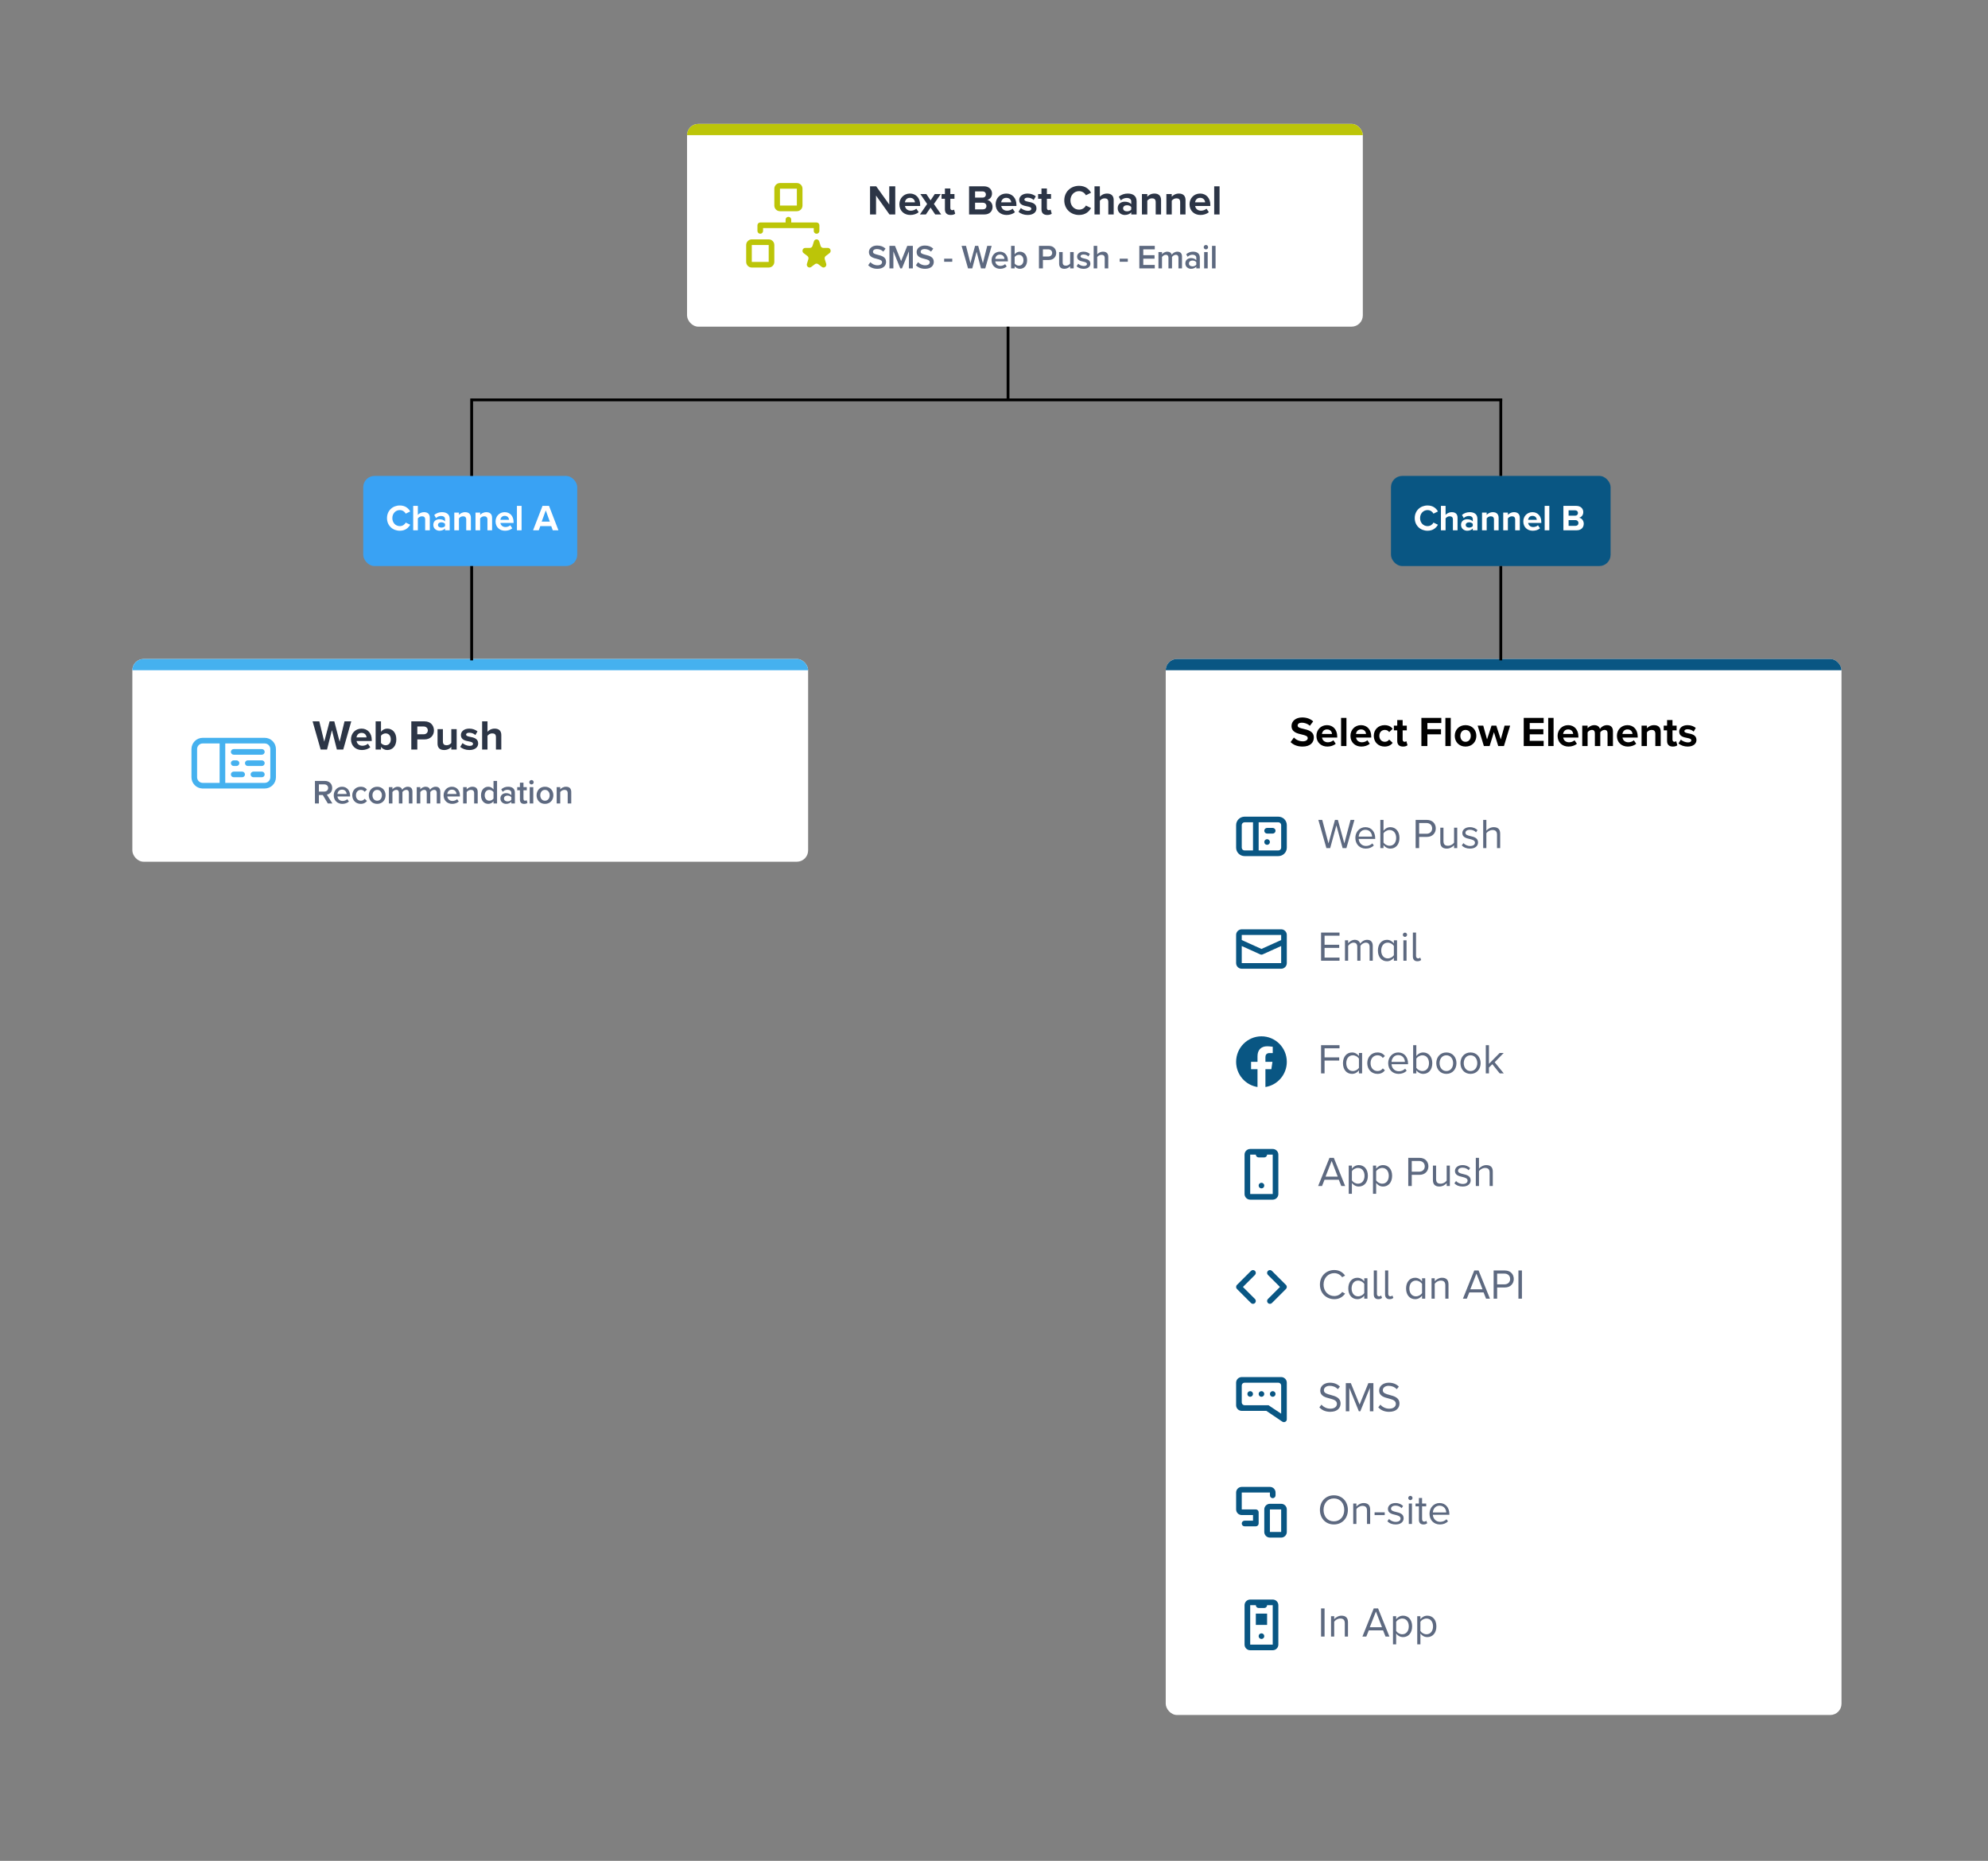 <svg width="437" height="409" viewBox="0 0 437 409" fill="none" xmlns="http://www.w3.org/2000/svg">
<rect x="0" y="0" width="437" height="409" fill="#808080" stroke="none"/>
<g clip-path="url(#clip0)">
<rect x="151.025" y="27.234" width="148.549" height="44.565" rx="1.238" fill="white"/>
<rect x="151.025" y="27.234" width="148.549" height="2.476" fill="#BCC508"/>
<path d="M195.522 47.138H196.794V40.945H195.476V44.956L192.607 40.945H191.251V47.138H192.57V42.978L195.522 47.138ZM197.7 44.891C197.7 46.33 198.73 47.249 200.095 47.249C200.791 47.249 201.497 47.035 201.942 46.627L201.423 45.865C201.135 46.144 200.643 46.311 200.225 46.311C199.464 46.311 199.009 45.838 198.934 45.271H202.267V45.011C202.267 43.544 201.358 42.542 200.021 42.542C198.656 42.542 197.7 43.591 197.7 44.891ZM200.021 43.479C200.801 43.479 201.098 44.046 201.125 44.473H198.916C198.971 44.027 199.287 43.479 200.021 43.479ZM205.578 47.138H206.896L205.29 44.835L206.794 42.653H205.476L204.557 44.036L203.628 42.653H202.31L203.804 44.835L202.217 47.138H203.526L204.557 45.624L205.578 47.138ZM208.984 47.249C209.476 47.249 209.792 47.119 209.968 46.961L209.718 46.07C209.653 46.135 209.486 46.2 209.309 46.2C209.049 46.2 208.901 45.986 208.901 45.708V43.684H209.811V42.653H208.901V41.428H207.712V42.653H206.97V43.684H207.712V46.023C207.712 46.822 208.158 47.249 208.984 47.249ZM213.021 47.138H216.382C217.561 47.138 218.183 46.395 218.183 45.466C218.183 44.686 217.653 44.046 216.994 43.944C217.579 43.823 218.062 43.303 218.062 42.523C218.062 41.697 217.459 40.945 216.279 40.945H213.021V47.138ZM214.339 43.433V42.068H215.992C216.437 42.068 216.716 42.365 216.716 42.746C216.716 43.145 216.437 43.433 215.992 43.433H214.339ZM214.339 46.014V44.556H216.038C216.558 44.556 216.836 44.891 216.836 45.281C216.836 45.726 216.539 46.014 216.038 46.014H214.339ZM218.861 44.891C218.861 46.33 219.892 47.249 221.257 47.249C221.953 47.249 222.659 47.035 223.104 46.627L222.584 45.865C222.296 46.144 221.804 46.311 221.387 46.311C220.625 46.311 220.17 45.838 220.096 45.271H223.429V45.011C223.429 43.544 222.519 42.542 221.182 42.542C219.818 42.542 218.861 43.591 218.861 44.891ZM221.182 43.479C221.962 43.479 222.259 44.046 222.287 44.473H220.077C220.133 44.027 220.449 43.479 221.182 43.479ZM223.891 46.553C224.364 46.989 225.116 47.249 225.896 47.249C227.14 47.249 227.837 46.627 227.837 45.81C227.837 44.696 226.806 44.491 226.036 44.343C225.534 44.241 225.181 44.139 225.181 43.86C225.181 43.6 225.46 43.442 225.887 43.442C226.435 43.442 226.945 43.674 227.215 43.962L227.688 43.154C227.243 42.802 226.639 42.542 225.878 42.542C224.699 42.542 224.039 43.201 224.039 43.953C224.039 45.021 225.033 45.206 225.803 45.355C226.314 45.457 226.704 45.568 226.704 45.884C226.704 46.163 226.463 46.339 225.952 46.339C225.395 46.339 224.726 46.033 224.402 45.726L223.891 46.553ZM230.209 47.249C230.702 47.249 231.017 47.119 231.194 46.961L230.943 46.07C230.878 46.135 230.711 46.2 230.534 46.2C230.274 46.2 230.126 45.986 230.126 45.708V43.684H231.036V42.653H230.126V41.428H228.937V42.653H228.195V43.684H228.937V46.023C228.937 46.822 229.383 47.249 230.209 47.249ZM237.198 47.249C238.609 47.249 239.389 46.497 239.835 45.726L238.702 45.178C238.442 45.689 237.885 46.079 237.198 46.079C236.121 46.079 235.304 45.216 235.304 44.046C235.304 42.876 236.121 42.013 237.198 42.013C237.885 42.013 238.442 42.412 238.702 42.913L239.835 42.356C239.399 41.585 238.609 40.843 237.198 40.843C235.388 40.843 233.949 42.142 233.949 44.046C233.949 45.949 235.388 47.249 237.198 47.249ZM243.628 47.138H244.807V43.953C244.807 43.08 244.333 42.542 243.349 42.542C242.616 42.542 242.059 42.895 241.771 43.238V40.945H240.592V47.138H241.771V44.12C241.975 43.851 242.337 43.591 242.792 43.591C243.303 43.591 243.628 43.786 243.628 44.408V47.138ZM248.67 47.138H249.849V44.241C249.849 42.95 248.911 42.542 247.89 42.542C247.184 42.542 246.479 42.764 245.931 43.247L246.377 44.036C246.757 43.684 247.203 43.507 247.686 43.507C248.28 43.507 248.67 43.804 248.67 44.259V44.881C248.373 44.519 247.844 44.334 247.249 44.334C246.535 44.334 245.69 44.714 245.69 45.763C245.69 46.766 246.535 47.249 247.249 47.249C247.834 47.249 248.364 47.035 248.67 46.673V47.138ZM248.67 46.06C248.475 46.32 248.104 46.45 247.723 46.45C247.259 46.45 246.878 46.209 246.878 45.791C246.878 45.355 247.259 45.114 247.723 45.114C248.104 45.114 248.475 45.243 248.67 45.503V46.06ZM254.045 47.138H255.224V43.971C255.224 43.099 254.751 42.542 253.767 42.542C253.033 42.542 252.485 42.895 252.198 43.238V42.653H251.019V47.138H252.198V44.12C252.393 43.851 252.755 43.591 253.219 43.591C253.72 43.591 254.045 43.804 254.045 44.426V47.138ZM259.422 47.138H260.601V43.971C260.601 43.099 260.127 42.542 259.143 42.542C258.41 42.542 257.862 42.895 257.574 43.238V42.653H256.395V47.138H257.574V44.12C257.769 43.851 258.131 43.591 258.596 43.591C259.097 43.591 259.422 43.804 259.422 44.426V47.138ZM261.484 44.891C261.484 46.33 262.514 47.249 263.879 47.249C264.576 47.249 265.281 47.035 265.727 46.627L265.207 45.865C264.919 46.144 264.427 46.311 264.009 46.311C263.248 46.311 262.793 45.838 262.719 45.271H266.052V45.011C266.052 43.544 265.142 42.542 263.805 42.542C262.44 42.542 261.484 43.591 261.484 44.891ZM263.805 43.479C264.585 43.479 264.882 44.046 264.91 44.473H262.7C262.756 44.027 263.071 43.479 263.805 43.479ZM266.903 47.138H268.083V40.945H266.903V47.138Z" fill="#2C3546"/>
<path d="M190.847 58.294C191.285 58.762 191.946 59.081 192.859 59.081C194.196 59.081 194.776 58.376 194.776 57.551C194.776 56.474 193.803 56.222 192.986 56.014C192.399 55.865 191.894 55.739 191.894 55.353C191.894 54.981 192.221 54.736 192.733 54.736C193.253 54.736 193.78 54.914 194.167 55.301L194.664 54.655C194.204 54.209 193.58 53.964 192.807 53.964C191.723 53.964 191.003 54.595 191.003 55.412C191.003 56.459 191.953 56.697 192.763 56.898C193.365 57.054 193.892 57.187 193.892 57.633C193.892 57.96 193.61 58.309 192.897 58.309C192.206 58.309 191.671 57.989 191.329 57.626L190.847 58.294ZM199.792 58.992H200.661V54.038H199.436L198.084 57.373L196.74 54.038H195.514V58.992H196.383V55.241L197.898 58.992H198.27L199.792 55.241V58.992ZM201.335 58.294C201.773 58.762 202.434 59.081 203.347 59.081C204.684 59.081 205.264 58.376 205.264 57.551C205.264 56.474 204.291 56.222 203.474 56.014C202.887 55.865 202.382 55.739 202.382 55.353C202.382 54.981 202.709 54.736 203.221 54.736C203.741 54.736 204.268 54.914 204.655 55.301L205.152 54.655C204.692 54.209 204.068 53.964 203.295 53.964C202.211 53.964 201.491 54.595 201.491 55.412C201.491 56.459 202.441 56.697 203.251 56.898C203.852 57.054 204.38 57.187 204.38 57.633C204.38 57.96 204.098 58.309 203.385 58.309C202.694 58.309 202.159 57.989 201.817 57.626L201.335 58.294ZM207.543 57.529H209.326V56.861H207.543V57.529ZM215.646 58.992H216.575L217.986 54.038H217.013L216.055 57.856L215.03 54.038H214.339L213.314 57.856L212.349 54.038H211.376L212.794 58.992H213.723L214.681 55.338L215.646 58.992ZM217.963 57.195C217.963 58.331 218.766 59.081 219.843 59.081C220.414 59.081 220.942 58.903 221.298 58.561L220.942 58.049C220.689 58.301 220.273 58.443 219.924 58.443C219.248 58.443 218.84 57.997 218.78 57.455H221.551V57.269C221.551 56.14 220.86 55.316 219.783 55.316C218.721 55.316 217.963 56.155 217.963 57.195ZM219.783 55.954C220.489 55.954 220.778 56.482 220.793 56.905H218.773C218.81 56.467 219.115 55.954 219.783 55.954ZM222.259 58.992H223.039V58.502C223.313 58.858 223.722 59.081 224.19 59.081C225.103 59.081 225.779 58.383 225.779 57.202C225.779 56.044 225.111 55.316 224.19 55.316C223.737 55.316 223.321 55.524 223.039 55.902V54.038H222.259V58.992ZM223.039 57.915V56.497C223.209 56.229 223.596 56.006 223.96 56.006C224.584 56.006 224.977 56.504 224.977 57.202C224.977 57.9 224.584 58.391 223.96 58.391C223.596 58.391 223.209 58.183 223.039 57.915ZM228.381 58.992H229.25V57.143H230.557C231.589 57.143 232.176 56.43 232.176 55.59C232.176 54.751 231.597 54.038 230.557 54.038H228.381V58.992ZM231.285 55.59C231.285 56.066 230.928 56.378 230.438 56.378H229.25V54.803H230.438C230.928 54.803 231.285 55.115 231.285 55.59ZM235.237 58.992H236.017V55.405H235.237V57.923C235.051 58.168 234.709 58.391 234.316 58.391C233.877 58.391 233.595 58.22 233.595 57.663V55.405H232.815V57.945C232.815 58.68 233.194 59.081 233.967 59.081C234.531 59.081 234.977 58.806 235.237 58.517V58.992ZM236.656 58.524C237.027 58.888 237.584 59.081 238.193 59.081C239.159 59.081 239.686 58.599 239.686 57.967C239.686 57.12 238.921 56.942 238.297 56.809C237.874 56.712 237.517 56.615 237.517 56.341C237.517 56.088 237.777 55.94 238.186 55.94C238.631 55.94 239.032 56.125 239.248 56.37L239.575 55.821C239.248 55.531 238.787 55.316 238.178 55.316C237.272 55.316 236.767 55.821 236.767 56.407C236.767 57.21 237.502 57.373 238.119 57.507C238.557 57.603 238.936 57.715 238.936 58.027C238.936 58.294 238.698 58.465 238.23 58.465C237.762 58.465 237.265 58.22 237.012 57.96L236.656 58.524ZM242.838 58.992H243.618V56.452C243.618 55.717 243.232 55.316 242.459 55.316C241.895 55.316 241.427 55.613 241.189 55.895V54.038H240.409V58.992H241.189V56.489C241.375 56.244 241.716 56.006 242.11 56.006C242.548 56.006 242.838 56.177 242.838 56.734V58.992ZM246.132 57.529H247.915V56.861H246.132V57.529ZM250.447 58.992H253.842V58.227H251.316V56.853H253.79V56.088H251.316V54.803H253.842V54.038H250.447V58.992ZM259.047 58.992H259.827V56.4C259.827 55.672 259.455 55.316 258.794 55.316C258.26 55.316 257.784 55.65 257.576 55.977C257.457 55.583 257.131 55.316 256.596 55.316C256.054 55.316 255.578 55.672 255.43 55.895V55.405H254.65V58.992H255.43V56.489C255.593 56.252 255.913 56.006 256.254 56.006C256.678 56.006 256.848 56.266 256.848 56.653V58.992H257.628V56.482C257.784 56.252 258.111 56.006 258.46 56.006C258.876 56.006 259.047 56.266 259.047 56.653V58.992ZM262.966 58.992H263.746V56.615C263.746 55.65 263.048 55.316 262.253 55.316C261.681 55.316 261.161 55.501 260.745 55.895L261.065 56.437C261.377 56.133 261.726 55.984 262.127 55.984C262.625 55.984 262.966 56.237 262.966 56.653V57.187C262.706 56.883 262.29 56.727 261.808 56.727C261.221 56.727 260.56 57.069 260.56 57.893C260.56 58.688 261.221 59.081 261.808 59.081C262.283 59.081 262.699 58.91 262.966 58.606V58.992ZM262.966 58.175C262.788 58.42 262.454 58.547 262.112 58.547C261.674 58.547 261.347 58.294 261.347 57.908C261.347 57.514 261.674 57.262 262.112 57.262C262.454 57.262 262.788 57.388 262.966 57.633V58.175ZM265.082 54.81C265.349 54.81 265.564 54.595 265.564 54.328C265.564 54.06 265.349 53.845 265.082 53.845C264.822 53.845 264.599 54.06 264.599 54.328C264.599 54.595 264.822 54.81 265.082 54.81ZM264.695 58.992H265.475V55.405H264.695V58.992ZM266.425 58.992H267.205V54.038H266.425V58.992Z" fill="#5D6980"/>
<path fill-rule="evenodd" clip-rule="evenodd" d="M170.213 41.47C170.213 40.786 170.767 40.232 171.451 40.232H175.165C175.848 40.232 176.403 40.786 176.403 41.47V45.184C176.403 45.867 175.848 46.422 175.165 46.422H171.451C170.767 46.422 170.213 45.867 170.213 45.184V41.47ZM171.45 41.47H175.164V45.184H171.45V41.47ZM172.689 48.279C172.689 47.937 172.966 47.66 173.308 47.66C173.65 47.66 173.927 47.937 173.927 48.279V48.898H179.498C179.839 48.898 180.117 49.175 180.117 49.517V50.754C180.117 51.096 179.839 51.373 179.498 51.373C179.156 51.373 178.879 51.096 178.879 50.754V50.136H173.308H167.737V50.754C167.737 51.096 167.46 51.373 167.118 51.373C166.777 51.373 166.5 51.096 166.5 50.754V49.517C166.5 49.175 166.777 48.898 167.118 48.898H172.689V48.279ZM164.023 53.849C164.023 53.166 164.578 52.611 165.261 52.611H168.975C169.659 52.611 170.213 53.166 170.213 53.849V57.563C170.213 58.247 169.659 58.801 168.975 58.801H165.261C164.578 58.801 164.023 58.247 164.023 57.563V53.849ZM165.26 53.849H168.974V57.563H165.26V53.849ZM178.915 53.051C179.098 52.465 179.896 52.465 180.079 53.051L180.39 54.048C180.472 54.31 180.707 54.488 180.972 54.488H181.979C182.572 54.488 182.818 55.277 182.339 55.64L181.524 56.256C181.31 56.418 181.22 56.705 181.302 56.968L181.613 57.964C181.796 58.551 181.151 59.039 180.671 58.676L179.857 58.06C179.643 57.898 179.352 57.898 179.138 58.06L178.323 58.676C177.844 59.039 177.198 58.551 177.382 57.964L177.693 56.968C177.775 56.705 177.685 56.418 177.47 56.256L176.656 55.64C176.176 55.277 176.423 54.488 177.016 54.488H178.022C178.287 54.488 178.522 54.31 178.604 54.048L178.915 53.051Z" fill="#BCC508"/>
</g>
<rect x="79.846" y="104.604" width="47.041" height="19.806" rx="2.476" fill="#39A2F4"/>
<path d="M87.887 116.651C89.11 116.651 89.786 116 90.172 115.332L89.19 114.857C88.965 115.3 88.482 115.638 87.887 115.638C86.953 115.638 86.245 114.889 86.245 113.875C86.245 112.862 86.953 112.113 87.887 112.113C88.482 112.113 88.965 112.459 89.19 112.894L90.172 112.411C89.794 111.743 89.11 111.099 87.887 111.099C86.318 111.099 85.07 112.226 85.07 113.875C85.07 115.525 86.318 116.651 87.887 116.651ZM93.459 116.555H94.481V113.795C94.481 113.039 94.07 112.572 93.218 112.572C92.582 112.572 92.099 112.878 91.85 113.175V111.188H90.828V116.555H91.85V113.94C92.027 113.707 92.341 113.481 92.735 113.481C93.177 113.481 93.459 113.65 93.459 114.189V116.555ZM97.829 116.555H98.851V114.044C98.851 112.926 98.038 112.572 97.153 112.572C96.541 112.572 95.93 112.765 95.455 113.183L95.841 113.867C96.171 113.562 96.558 113.409 96.976 113.409C97.491 113.409 97.829 113.666 97.829 114.061V114.6C97.571 114.286 97.113 114.125 96.598 114.125C95.978 114.125 95.246 114.455 95.246 115.364C95.246 116.233 95.978 116.651 96.598 116.651C97.105 116.651 97.563 116.466 97.829 116.153V116.555ZM97.829 115.622C97.66 115.847 97.338 115.959 97.008 115.959C96.606 115.959 96.276 115.75 96.276 115.388C96.276 115.01 96.606 114.801 97.008 114.801C97.338 114.801 97.66 114.913 97.829 115.139V115.622ZM102.487 116.555H103.509V113.811C103.509 113.055 103.099 112.572 102.246 112.572C101.61 112.572 101.136 112.878 100.886 113.175V112.669H99.864V116.555H100.886V113.94C101.055 113.707 101.369 113.481 101.771 113.481C102.206 113.481 102.487 113.666 102.487 114.205V116.555ZM107.147 116.555H108.169V113.811C108.169 113.055 107.759 112.572 106.906 112.572C106.27 112.572 105.795 112.878 105.546 113.175V112.669H104.524V116.555H105.546V113.94C105.715 113.707 106.029 113.481 106.431 113.481C106.866 113.481 107.147 113.666 107.147 114.205V116.555ZM108.934 114.608C108.934 115.855 109.827 116.651 111.01 116.651C111.614 116.651 112.225 116.466 112.611 116.112L112.161 115.453C111.911 115.694 111.485 115.839 111.123 115.839C110.463 115.839 110.069 115.428 110.004 114.938H112.893V114.712C112.893 113.441 112.105 112.572 110.946 112.572C109.763 112.572 108.934 113.481 108.934 114.608ZM110.946 113.385C111.622 113.385 111.879 113.875 111.903 114.246H109.988C110.037 113.859 110.31 113.385 110.946 113.385ZM113.631 116.555H114.653V111.188H113.631V116.555ZM121.507 116.555H122.754L120.686 111.188H119.254L117.178 116.555H118.433L118.771 115.63H121.169L121.507 116.555ZM119.97 112.178L120.855 114.64H119.077L119.97 112.178Z" fill="white"/>
<g clip-path="url(#clip1)">
<rect x="29.092" y="144.835" width="148.549" height="44.565" rx="1.238" fill="white"/>
<rect x="29.092" y="144.835" width="148.549" height="2.476" fill="#45B1EF"/>
<path d="M74.051 164.738H75.453L77.217 158.546H75.731L74.654 163.021L73.484 158.546H72.454L71.275 163.021L70.189 158.546H68.712L70.486 164.738H71.888L72.965 160.486L74.051 164.738ZM77.151 162.491C77.151 163.931 78.182 164.85 79.547 164.85C80.243 164.85 80.948 164.636 81.394 164.228L80.874 163.466C80.586 163.745 80.094 163.912 79.677 163.912C78.915 163.912 78.46 163.438 78.386 162.872H81.719V162.612C81.719 161.145 80.809 160.143 79.472 160.143C78.108 160.143 77.151 161.192 77.151 162.491ZM79.472 161.08C80.252 161.08 80.549 161.647 80.577 162.074H78.367C78.423 161.628 78.739 161.08 79.472 161.08ZM82.571 164.738H83.75V164.163C84.103 164.608 84.595 164.85 85.133 164.85C86.266 164.85 87.12 163.996 87.12 162.501C87.12 161.034 86.275 160.143 85.133 160.143C84.604 160.143 84.103 160.375 83.75 160.83V158.546H82.571V164.738ZM83.75 163.299V161.712C83.945 161.414 84.381 161.192 84.762 161.192C85.449 161.192 85.904 161.721 85.904 162.501C85.904 163.281 85.449 163.801 84.762 163.801C84.381 163.801 83.945 163.587 83.75 163.299ZM90.414 164.738H91.733V162.519H93.311C94.648 162.519 95.391 161.619 95.391 160.542C95.391 159.456 94.657 158.546 93.311 158.546H90.414V164.738ZM94.044 160.532C94.044 161.052 93.654 161.387 93.134 161.387H91.733V159.678H93.134C93.654 159.678 94.044 160.022 94.044 160.532ZM99.207 164.738H100.386V160.254H99.207V163.29C99.002 163.55 98.64 163.801 98.185 163.801C97.684 163.801 97.359 163.596 97.359 162.974V160.254H96.18V163.438C96.18 164.311 96.644 164.85 97.628 164.85C98.362 164.85 98.9 164.515 99.207 164.172V164.738ZM101.167 164.153C101.64 164.59 102.392 164.85 103.172 164.85C104.416 164.85 105.112 164.228 105.112 163.411C105.112 162.297 104.082 162.092 103.311 161.944C102.81 161.842 102.457 161.739 102.457 161.461C102.457 161.201 102.736 161.043 103.163 161.043C103.71 161.043 104.221 161.275 104.49 161.563L104.964 160.755C104.518 160.403 103.915 160.143 103.153 160.143C101.974 160.143 101.315 160.802 101.315 161.554C101.315 162.621 102.309 162.807 103.079 162.956C103.59 163.058 103.98 163.169 103.98 163.485C103.98 163.763 103.738 163.94 103.228 163.94C102.671 163.94 102.002 163.633 101.677 163.327L101.167 164.153ZM109.017 164.738H110.196V161.554C110.196 160.681 109.723 160.143 108.738 160.143C108.005 160.143 107.448 160.495 107.16 160.839V158.546H105.981V164.738H107.16V161.721C107.364 161.452 107.726 161.192 108.181 161.192C108.692 161.192 109.017 161.387 109.017 162.009V164.738Z" fill="#2C3546"/>
<path d="M72.06 176.593H73.063L71.852 174.647C72.447 174.551 73.026 174.075 73.026 173.191C73.026 172.278 72.387 171.639 71.407 171.639H69.231V176.593H70.1V174.744H70.961L72.06 176.593ZM72.135 173.191C72.135 173.667 71.778 173.979 71.288 173.979H70.1V172.404H71.288C71.778 172.404 72.135 172.716 72.135 173.191ZM73.362 174.796C73.362 175.932 74.165 176.682 75.242 176.682C75.814 176.682 76.341 176.504 76.698 176.162L76.341 175.65C76.088 175.903 75.672 176.044 75.323 176.044C74.647 176.044 74.239 175.598 74.18 175.056H76.95V174.87C76.95 173.741 76.259 172.917 75.182 172.917C74.12 172.917 73.362 173.756 73.362 174.796ZM75.182 173.555C75.888 173.555 76.177 174.083 76.192 174.506H74.172C74.209 174.068 74.514 173.555 75.182 173.555ZM77.435 174.796C77.435 175.888 78.2 176.682 79.292 176.682C79.99 176.682 80.413 176.385 80.666 176.044L80.153 175.568C79.953 175.843 79.678 175.992 79.329 175.992C78.675 175.992 78.245 175.494 78.245 174.796C78.245 174.098 78.675 173.607 79.329 173.607C79.678 173.607 79.953 173.749 80.153 174.031L80.666 173.555C80.413 173.214 79.99 172.917 79.292 172.917C78.2 172.917 77.435 173.711 77.435 174.796ZM82.907 176.682C84.058 176.682 84.757 175.828 84.757 174.796C84.757 173.771 84.058 172.917 82.907 172.917C81.771 172.917 81.065 173.771 81.065 174.796C81.065 175.828 81.771 176.682 82.907 176.682ZM82.907 175.992C82.246 175.992 81.875 175.435 81.875 174.796C81.875 174.164 82.246 173.607 82.907 173.607C83.576 173.607 83.947 174.164 83.947 174.796C83.947 175.435 83.576 175.992 82.907 175.992ZM89.881 176.593H90.661V174.001C90.661 173.273 90.289 172.917 89.628 172.917C89.094 172.917 88.618 173.251 88.41 173.578C88.291 173.184 87.965 172.917 87.43 172.917C86.888 172.917 86.412 173.273 86.264 173.496V173.006H85.484V176.593H86.264V174.09C86.427 173.853 86.746 173.607 87.088 173.607C87.511 173.607 87.682 173.867 87.682 174.254V176.593H88.462V174.083C88.618 173.853 88.945 173.607 89.294 173.607C89.71 173.607 89.881 173.867 89.881 174.254V176.593ZM96.006 176.593H96.786V174.001C96.786 173.273 96.415 172.917 95.754 172.917C95.219 172.917 94.743 173.251 94.535 173.578C94.417 173.184 94.09 172.917 93.555 172.917C93.013 172.917 92.537 173.273 92.389 173.496V173.006H91.609V176.593H92.389V174.09C92.552 173.853 92.872 173.607 93.213 173.607C93.637 173.607 93.808 173.867 93.808 174.254V176.593H94.587V174.083C94.743 173.853 95.07 173.607 95.419 173.607C95.835 173.607 96.006 173.867 96.006 174.254V176.593ZM97.511 174.796C97.511 175.932 98.314 176.682 99.391 176.682C99.963 176.682 100.49 176.504 100.846 176.162L100.49 175.65C100.237 175.903 99.821 176.044 99.472 176.044C98.796 176.044 98.388 175.598 98.328 175.056H101.099V174.87C101.099 173.741 100.408 172.917 99.331 172.917C98.269 172.917 97.511 173.756 97.511 174.796ZM99.331 173.555C100.037 173.555 100.326 174.083 100.341 174.506H98.321C98.358 174.068 98.663 173.555 99.331 173.555ZM104.228 176.593H105.008V174.068C105.008 173.333 104.622 172.917 103.849 172.917C103.285 172.917 102.824 173.214 102.587 173.496V173.006H101.807V176.593H102.587V174.09C102.765 173.845 103.107 173.607 103.508 173.607C103.946 173.607 104.228 173.793 104.228 174.35V176.593ZM108.484 176.593H109.264V171.639H108.484V173.503C108.195 173.125 107.779 172.917 107.333 172.917C106.405 172.917 105.736 173.645 105.736 174.803C105.736 175.984 106.412 176.682 107.333 176.682C107.794 176.682 108.21 176.46 108.484 176.103V176.593ZM108.484 175.516C108.306 175.784 107.927 175.992 107.556 175.992C106.94 175.992 106.546 175.494 106.546 174.803C106.546 174.105 106.94 173.607 107.556 173.607C107.927 173.607 108.306 173.823 108.484 174.09V175.516ZM112.404 176.593H113.184V174.216C113.184 173.251 112.486 172.917 111.691 172.917C111.119 172.917 110.599 173.102 110.183 173.496L110.503 174.038C110.815 173.734 111.164 173.585 111.565 173.585C112.062 173.585 112.404 173.838 112.404 174.254V174.788C112.144 174.484 111.728 174.328 111.245 174.328C110.659 174.328 109.998 174.67 109.998 175.494C109.998 176.289 110.659 176.682 111.245 176.682C111.721 176.682 112.137 176.512 112.404 176.207V176.593ZM112.404 175.776C112.226 176.021 111.892 176.148 111.55 176.148C111.112 176.148 110.785 175.895 110.785 175.509C110.785 175.115 111.112 174.863 111.55 174.863C111.892 174.863 112.226 174.989 112.404 175.234V175.776ZM115.21 176.682C115.574 176.682 115.804 176.586 115.945 176.452L115.76 175.865C115.7 175.932 115.559 175.992 115.411 175.992C115.188 175.992 115.069 175.813 115.069 175.568V173.689H115.797V173.006H115.069V172.025H114.289V173.006H113.695V173.689H114.289V175.761C114.289 176.356 114.609 176.682 115.21 176.682ZM116.829 172.412C117.097 172.412 117.312 172.196 117.312 171.929C117.312 171.661 117.097 171.446 116.829 171.446C116.569 171.446 116.347 171.661 116.347 171.929C116.347 172.196 116.569 172.412 116.829 172.412ZM116.443 176.593H117.223V173.006H116.443V176.593ZM119.792 176.682C120.943 176.682 121.641 175.828 121.641 174.796C121.641 173.771 120.943 172.917 119.792 172.917C118.656 172.917 117.95 173.771 117.95 174.796C117.95 175.828 118.656 176.682 119.792 176.682ZM119.792 175.992C119.131 175.992 118.76 175.435 118.76 174.796C118.76 174.164 119.131 173.607 119.792 173.607C120.46 173.607 120.832 174.164 120.832 174.796C120.832 175.435 120.46 175.992 119.792 175.992ZM124.79 176.593H125.57V174.068C125.57 173.333 125.184 172.917 124.411 172.917C123.847 172.917 123.386 173.214 123.149 173.496V173.006H122.369V176.593H123.149V174.09C123.327 173.845 123.668 173.607 124.07 173.607C124.508 173.607 124.79 173.793 124.79 174.35V176.593Z" fill="#5D6980"/>
<path fill-rule="evenodd" clip-rule="evenodd" d="M48.277 172.069L44.564 172.069C44.547 172.069 44.529 172.069 44.512 172.068C43.853 172.041 43.327 171.498 43.327 170.831V164.642C43.327 163.958 43.881 163.404 44.565 163.404H48.277L48.277 172.069ZM44.452 173.305L44.48 173.306C44.508 173.307 44.536 173.307 44.565 173.307H58.182C59.549 173.307 60.657 172.199 60.657 170.831V164.642C60.657 163.275 59.549 162.166 58.182 162.166H49.515V162.166L44.564 162.166C43.196 162.166 42.088 163.274 42.088 164.642L42.088 170.831C42.088 172.161 43.137 173.246 44.452 173.305ZM58.182 163.404H49.515L49.515 172.069H58.182C58.865 172.069 59.419 171.515 59.419 170.831V164.642C59.419 163.958 58.865 163.404 58.182 163.404ZM51.372 164.642C51.03 164.642 50.753 164.919 50.753 165.261C50.753 165.603 51.03 165.88 51.372 165.88H57.562C57.904 165.88 58.181 165.603 58.181 165.261C58.181 164.919 57.904 164.642 57.562 164.642H51.372ZM50.753 170.212C50.753 169.871 51.03 169.593 51.372 169.593H53.229C53.571 169.593 53.848 169.871 53.848 170.212C53.848 170.554 53.571 170.831 53.229 170.831H51.372C51.03 170.831 50.753 170.554 50.753 170.212ZM55.705 169.593C55.363 169.593 55.086 169.871 55.086 170.212C55.086 170.554 55.363 170.831 55.705 170.831H57.562C57.904 170.831 58.181 170.554 58.181 170.212C58.181 169.871 57.904 169.593 57.562 169.593H55.705ZM50.753 167.737C50.753 167.395 51.03 167.118 51.372 167.118H51.991C52.333 167.118 52.61 167.395 52.61 167.737C52.61 168.078 52.333 168.356 51.991 168.356H51.372C51.03 168.356 50.753 168.078 50.753 167.737ZM54.467 167.118C54.125 167.118 53.848 167.395 53.848 167.737C53.848 168.078 54.125 168.356 54.467 168.356H57.562C57.904 168.356 58.181 168.078 58.181 167.737C58.181 167.395 57.904 167.118 57.562 167.118H54.467Z" fill="#45B1EF"/>
</g>
<rect x="305.762" y="104.604" width="48.278" height="19.806" rx="2.476" fill="#095683"/>
<path d="M313.803 116.652C315.026 116.652 315.702 116 316.088 115.332L315.106 114.857C314.881 115.3 314.398 115.638 313.803 115.638C312.869 115.638 312.161 114.89 312.161 113.876C312.161 112.862 312.869 112.114 313.803 112.114C314.398 112.114 314.881 112.46 315.106 112.894L316.088 112.411C315.71 111.743 315.026 111.1 313.803 111.1C312.234 111.1 310.986 112.226 310.986 113.876C310.986 115.525 312.234 116.652 313.803 116.652ZM319.375 116.555H320.397V113.795C320.397 113.039 319.987 112.572 319.134 112.572C318.498 112.572 318.015 112.878 317.766 113.176V111.188H316.744V116.555H317.766V113.94C317.943 113.707 318.257 113.481 318.651 113.481C319.093 113.481 319.375 113.65 319.375 114.19V116.555ZM323.745 116.555H324.767V114.045C324.767 112.926 323.954 112.572 323.069 112.572C322.457 112.572 321.846 112.765 321.371 113.184L321.757 113.868C322.087 113.562 322.474 113.409 322.892 113.409C323.407 113.409 323.745 113.667 323.745 114.061V114.6C323.487 114.286 323.029 114.125 322.514 114.125C321.894 114.125 321.162 114.455 321.162 115.364C321.162 116.233 321.894 116.652 322.514 116.652C323.021 116.652 323.479 116.467 323.745 116.153V116.555ZM323.745 115.622C323.576 115.847 323.254 115.96 322.924 115.96C322.522 115.96 322.192 115.751 322.192 115.388C322.192 115.01 322.522 114.801 322.924 114.801C323.254 114.801 323.576 114.914 323.745 115.139V115.622ZM328.403 116.555H329.425V113.811C329.425 113.055 329.015 112.572 328.162 112.572C327.526 112.572 327.052 112.878 326.802 113.176V112.669H325.78V116.555H326.802V113.94C326.971 113.707 327.285 113.481 327.687 113.481C328.122 113.481 328.403 113.667 328.403 114.206V116.555ZM333.063 116.555H334.085V113.811C334.085 113.055 333.675 112.572 332.822 112.572C332.186 112.572 331.711 112.878 331.462 113.176V112.669H330.44V116.555H331.462V113.94C331.631 113.707 331.945 113.481 332.347 113.481C332.782 113.481 333.063 113.667 333.063 114.206V116.555ZM334.85 114.608C334.85 115.855 335.743 116.652 336.926 116.652C337.53 116.652 338.141 116.467 338.527 116.113L338.077 115.453C337.827 115.694 337.401 115.839 337.039 115.839C336.379 115.839 335.985 115.429 335.92 114.938H338.809V114.713C338.809 113.441 338.021 112.572 336.862 112.572C335.679 112.572 334.85 113.481 334.85 114.608ZM336.862 113.385C337.538 113.385 337.795 113.876 337.819 114.246H335.904C335.953 113.86 336.226 113.385 336.862 113.385ZM339.547 116.555H340.569V111.188H339.547V116.555ZM343.665 116.555H346.578C347.6 116.555 348.139 115.911 348.139 115.107C348.139 114.431 347.68 113.876 347.109 113.787C347.616 113.683 348.035 113.232 348.035 112.556C348.035 111.84 347.512 111.188 346.49 111.188H343.665V116.555ZM344.808 113.345V112.162H346.24C346.626 112.162 346.868 112.419 346.868 112.749C346.868 113.095 346.626 113.345 346.24 113.345H344.808ZM344.808 115.582V114.318H346.28C346.731 114.318 346.972 114.608 346.972 114.946C346.972 115.332 346.715 115.582 346.28 115.582H344.808Z" fill="white"/>
<g clip-path="url(#clip2)">
<rect x="256.248" y="144.835" width="148.549" height="232.108" rx="2.476" fill="white"/>
<path d="M283.697 163.104C284.282 163.689 285.136 164.088 286.324 164.088C287.995 164.088 288.803 163.234 288.803 162.101C288.803 160.727 287.503 160.42 286.482 160.188C285.767 160.021 285.247 159.891 285.247 159.473C285.247 159.102 285.563 158.842 286.157 158.842C286.761 158.842 287.429 159.056 287.93 159.52L288.664 158.554C288.051 157.988 287.234 157.691 286.25 157.691C284.792 157.691 283.901 158.526 283.901 159.557C283.901 160.94 285.201 161.219 286.213 161.451C286.928 161.618 287.466 161.776 287.466 162.24C287.466 162.593 287.113 162.936 286.389 162.936C285.535 162.936 284.857 162.556 284.421 162.101L283.697 163.104ZM289.375 161.73C289.375 163.169 290.406 164.088 291.77 164.088C292.467 164.088 293.172 163.874 293.618 163.466L293.098 162.704C292.81 162.983 292.318 163.15 291.9 163.15C291.139 163.15 290.684 162.677 290.61 162.11H293.943V161.85C293.943 160.383 293.033 159.381 291.696 159.381C290.331 159.381 289.375 160.43 289.375 161.73ZM291.696 160.318C292.476 160.318 292.773 160.885 292.801 161.312H290.591C290.647 160.866 290.963 160.318 291.696 160.318ZM294.795 163.976H295.974V157.784H294.795V163.976ZM296.855 161.73C296.855 163.169 297.886 164.088 299.251 164.088C299.947 164.088 300.652 163.874 301.098 163.466L300.578 162.704C300.29 162.983 299.798 163.15 299.38 163.15C298.619 163.15 298.164 162.677 298.09 162.11H301.423V161.85C301.423 160.383 300.513 159.381 299.176 159.381C297.811 159.381 296.855 160.43 296.855 161.73ZM299.176 160.318C299.956 160.318 300.253 160.885 300.281 161.312H298.071C298.127 160.866 298.443 160.318 299.176 160.318ZM301.987 161.73C301.987 163.113 302.98 164.088 304.364 164.088C305.283 164.088 305.84 163.689 306.137 163.271L305.366 162.556C305.153 162.853 304.828 163.039 304.419 163.039C303.705 163.039 303.203 162.509 303.203 161.73C303.203 160.95 303.705 160.43 304.419 160.43C304.828 160.43 305.153 160.597 305.366 160.912L306.137 160.188C305.84 159.78 305.283 159.381 304.364 159.381C302.98 159.381 301.987 160.355 301.987 161.73ZM308.412 164.088C308.904 164.088 309.22 163.958 309.396 163.8L309.145 162.909C309.08 162.974 308.913 163.039 308.737 163.039C308.477 163.039 308.328 162.825 308.328 162.547V160.523H309.238V159.492H308.328V158.266H307.14V159.492H306.397V160.523H307.14V162.862C307.14 163.661 307.586 164.088 308.412 164.088ZM312.448 163.976H313.767V161.395H316.765V160.263H313.767V158.916H316.83V157.784H312.448V163.976ZM317.724 163.976H318.904V157.784H317.724V163.976ZM322.152 164.088C323.638 164.088 324.529 163.011 324.529 161.73C324.529 160.458 323.638 159.381 322.152 159.381C320.676 159.381 319.785 160.458 319.785 161.73C319.785 163.011 320.676 164.088 322.152 164.088ZM322.152 163.039C321.419 163.039 321.01 162.435 321.01 161.73C321.01 161.033 321.419 160.43 322.152 160.43C322.886 160.43 323.304 161.033 323.304 161.73C323.304 162.435 322.886 163.039 322.152 163.039ZM329.34 163.976H330.594L331.959 159.492H330.733L329.898 162.509L328.913 159.492H327.864L326.88 162.509L326.045 159.492H324.819L326.184 163.976H327.446L328.393 160.922L329.34 163.976ZM334.943 163.976H339.325V162.834H336.261V161.395H339.26V160.263H336.261V158.916H339.325V157.784H334.943V163.976ZM340.328 163.976H341.507V157.784H340.328V163.976ZM342.388 161.73C342.388 163.169 343.419 164.088 344.784 164.088C345.48 164.088 346.185 163.874 346.631 163.466L346.111 162.704C345.823 162.983 345.331 163.15 344.914 163.15C344.152 163.15 343.697 162.677 343.623 162.11H346.956V161.85C346.956 160.383 346.046 159.381 344.709 159.381C343.344 159.381 342.388 160.43 342.388 161.73ZM344.709 160.318C345.489 160.318 345.786 160.885 345.814 161.312H343.604C343.66 160.866 343.976 160.318 344.709 160.318ZM353.369 163.976H354.557V160.736C354.557 159.817 354.065 159.381 353.239 159.381C352.552 159.381 351.958 159.789 351.698 160.198C351.531 159.687 351.113 159.381 350.454 159.381C349.767 159.381 349.173 159.808 348.987 160.077V159.492H347.808V163.976H348.987V160.959C349.163 160.708 349.507 160.43 349.915 160.43C350.398 160.43 350.584 160.727 350.584 161.145V163.976H351.772V160.95C351.939 160.708 352.283 160.43 352.701 160.43C353.183 160.43 353.369 160.727 353.369 161.145V163.976ZM355.426 161.73C355.426 163.169 356.457 164.088 357.821 164.088C358.518 164.088 359.223 163.874 359.669 163.466L359.149 162.704C358.861 162.983 358.369 163.15 357.951 163.15C357.19 163.15 356.735 162.677 356.661 162.11H359.994V161.85C359.994 160.383 359.084 159.381 357.747 159.381C356.382 159.381 355.426 160.43 355.426 161.73ZM357.747 160.318C358.527 160.318 358.824 160.885 358.852 161.312H356.642C356.698 160.866 357.014 160.318 357.747 160.318ZM363.872 163.976H365.052V160.81C365.052 159.938 364.578 159.381 363.594 159.381C362.86 159.381 362.313 159.733 362.025 160.077V159.492H360.846V163.976H362.025V160.959C362.22 160.69 362.582 160.43 363.046 160.43C363.547 160.43 363.872 160.643 363.872 161.265V163.976ZM367.726 164.088C368.218 164.088 368.534 163.958 368.71 163.8L368.46 162.909C368.395 162.974 368.228 163.039 368.051 163.039C367.791 163.039 367.643 162.825 367.643 162.547V160.523H368.553V159.492H367.643V158.266H366.454V159.492H365.712V160.523H366.454V162.862C366.454 163.661 366.9 164.088 367.726 164.088ZM368.969 163.391C369.443 163.828 370.195 164.088 370.975 164.088C372.219 164.088 372.915 163.466 372.915 162.649C372.915 161.535 371.885 161.33 371.114 161.182C370.613 161.08 370.26 160.977 370.26 160.699C370.26 160.439 370.538 160.281 370.966 160.281C371.513 160.281 372.024 160.513 372.293 160.801L372.767 159.993C372.321 159.641 371.718 159.381 370.956 159.381C369.777 159.381 369.118 160.04 369.118 160.792C369.118 161.859 370.111 162.045 370.882 162.194C371.393 162.296 371.783 162.407 371.783 162.723C371.783 163.001 371.541 163.178 371.031 163.178C370.473 163.178 369.805 162.871 369.48 162.565L368.969 163.391Z" fill="black"/>
<rect x="256.248" y="144.835" width="148.549" height="2.476" fill="#095683"/>
<path fill-rule="evenodd" clip-rule="evenodd" d="M271.723 181.353C271.723 180.328 272.554 179.497 273.58 179.497H281.007C282.032 179.497 282.864 180.328 282.864 181.353V186.305C282.864 187.331 282.032 188.162 281.007 188.162H276.062L276.055 188.162L276.047 188.162H273.58C272.554 188.162 271.723 187.331 271.723 186.305V181.353ZM276.674 186.924H281.006C281.348 186.924 281.625 186.647 281.625 186.305V181.353C281.625 181.012 281.348 180.735 281.006 180.735H276.674L276.674 186.924ZM275.436 180.735L275.436 186.924H273.579C273.237 186.924 272.96 186.647 272.96 186.305V181.353C272.96 181.012 273.237 180.735 273.579 180.735H275.436ZM277.912 182.591C277.912 182.25 278.189 181.972 278.531 181.972L279.769 181.972C280.11 181.972 280.387 182.25 280.387 182.591C280.387 182.933 280.11 183.21 279.769 183.21L278.531 183.21C278.189 183.21 277.912 182.933 277.912 182.591ZM278.531 184.448C278.189 184.448 277.912 184.725 277.912 185.067C277.912 185.409 278.189 185.686 278.531 185.686C278.872 185.686 279.15 185.409 279.15 185.067C279.15 184.725 278.872 184.448 278.531 184.448Z" fill="#095683"/>
<path d="M295.129 186.402H295.965L297.729 180.209H296.875L295.51 185.371L294.089 180.209H293.449L292.028 185.371L290.654 180.209H289.8L291.564 186.402H292.4L293.764 181.407L295.129 186.402ZM297.931 184.155C297.931 185.557 298.887 186.513 300.215 186.513C300.948 186.513 301.552 186.272 301.997 185.826L301.663 185.371C301.31 185.733 300.79 185.938 300.28 185.938C299.314 185.938 298.72 185.232 298.664 184.387H302.294V184.211C302.294 182.865 301.496 181.806 300.141 181.806C298.859 181.806 297.931 182.855 297.931 184.155ZM300.131 182.382C301.153 182.382 301.598 183.208 301.607 183.877H298.664C298.701 183.189 299.175 182.382 300.131 182.382ZM303.422 186.402H304.119V185.733C304.453 186.188 305.001 186.513 305.632 186.513C306.802 186.513 307.628 185.622 307.628 184.164C307.628 182.735 306.802 181.806 305.632 181.806C305.019 181.806 304.481 182.103 304.119 182.595V180.209H303.422V186.402ZM304.119 185.186V183.152C304.36 182.762 304.908 182.428 305.456 182.428C306.365 182.428 306.904 183.171 306.904 184.164C306.904 185.158 306.365 185.891 305.456 185.891C304.908 185.891 304.36 185.576 304.119 185.186ZM311.184 186.402H311.955V183.942H313.672C314.898 183.942 315.613 183.087 315.613 182.075C315.613 181.063 314.916 180.209 313.672 180.209H311.184V186.402ZM314.814 182.075C314.814 182.772 314.313 183.254 313.579 183.254H311.955V180.896H313.579C314.313 180.896 314.814 181.379 314.814 182.075ZM319.632 186.402H320.328V181.918H319.632V185.213C319.372 185.576 318.852 185.891 318.304 185.891C317.701 185.891 317.302 185.659 317.302 184.87V181.918H316.605V185.083C316.605 186.058 317.097 186.513 318.035 186.513C318.704 186.513 319.288 186.16 319.632 185.771V186.402ZM321.329 185.808C321.784 186.29 322.406 186.513 323.139 186.513C324.3 186.513 324.903 185.91 324.903 185.158C324.903 184.164 324.003 183.942 323.223 183.765C322.638 183.626 322.127 183.487 322.127 183.05C322.127 182.651 322.508 182.372 323.121 182.372C323.697 182.372 324.189 182.614 324.458 182.939L324.783 182.456C324.421 182.094 323.882 181.806 323.121 181.806C322.053 181.806 321.45 182.4 321.45 183.097C321.45 184.025 322.313 184.229 323.074 184.406C323.678 184.554 324.226 184.712 324.226 185.204C324.226 185.641 323.854 185.947 323.167 185.947C322.555 185.947 321.988 185.65 321.691 185.306L321.329 185.808ZM329.071 186.402H329.767V183.236C329.767 182.261 329.275 181.806 328.337 181.806C327.659 181.806 327.047 182.196 326.731 182.567V180.209H326.035V186.402H326.731V183.124C327 182.762 327.52 182.428 328.059 182.428C328.662 182.428 329.071 182.66 329.071 183.449V186.402Z" fill="#5D6980"/>
<path fill-rule="evenodd" clip-rule="evenodd" d="M271.722 205.493C271.722 204.809 272.276 204.255 272.96 204.255H281.625C282.309 204.255 282.863 204.809 282.863 205.493V211.682C282.863 212.366 282.309 212.92 281.625 212.92H272.96C272.276 212.92 271.722 212.366 271.722 211.682V207.369L271.721 207.368V206.112C271.721 206.112 271.722 206.112 271.722 206.112V205.493ZM272.959 207.928V211.682H281.625V207.927L277.608 209.742C277.512 209.797 277.403 209.826 277.291 209.825C277.179 209.826 277.07 209.797 276.974 209.742L272.959 207.928ZM281.625 206.611L277.291 208.569L272.959 206.612V205.493H281.625V206.611ZM271.102 206.729C271.101 206.715 271.101 206.701 271.102 206.687V206.729Z" fill="#095683"/>
<path d="M290.394 211.16H294.451V210.473H291.165V208.338H294.386V207.651H291.165V205.655H294.451V204.968H290.394V211.16ZM301.065 211.16H301.761V207.92C301.761 207.019 301.325 206.564 300.508 206.564C299.858 206.564 299.254 206.991 299.004 207.4C298.874 206.936 298.484 206.564 297.797 206.564C297.138 206.564 296.534 207.038 296.348 207.326V206.676H295.652V211.16H296.348V207.883C296.59 207.521 297.073 207.186 297.528 207.186C298.112 207.186 298.354 207.549 298.354 208.115V211.16H299.05V207.874C299.282 207.521 299.774 207.186 300.239 207.186C300.814 207.186 301.065 207.549 301.065 208.115V211.16ZM306.4 211.16H307.096V206.676H306.4V207.354C306.038 206.862 305.49 206.564 304.886 206.564C303.707 206.564 302.89 207.493 302.89 208.923C302.89 210.38 303.717 211.272 304.886 211.272C305.518 211.272 306.066 210.947 306.4 210.492V211.16ZM306.4 209.944C306.149 210.334 305.611 210.65 305.054 210.65C304.153 210.65 303.615 209.916 303.615 208.923C303.615 207.929 304.153 207.186 305.054 207.186C305.611 207.186 306.149 207.521 306.4 207.911V209.944ZM308.834 205.924C309.094 205.924 309.308 205.71 309.308 205.45C309.308 205.19 309.094 204.986 308.834 204.986C308.583 204.986 308.37 205.19 308.37 205.45C308.37 205.71 308.583 205.924 308.834 205.924ZM308.491 211.16H309.187V206.676H308.491V211.16ZM311.569 211.272C311.978 211.272 312.219 211.151 312.396 210.984L312.191 210.464C312.099 210.566 311.922 210.65 311.727 210.65C311.421 210.65 311.272 210.408 311.272 210.074V204.968H310.576V210.222C310.576 210.891 310.91 211.272 311.569 211.272Z" fill="#5D6980"/>
<path d="M282.864 233.379C282.864 230.284 280.37 227.775 277.293 227.775C274.217 227.775 271.723 230.284 271.723 233.379C271.723 236.177 273.76 238.496 276.423 238.916V235H275.008V233.379H276.423V232.145C276.423 230.74 277.254 229.964 278.527 229.964C279.136 229.964 279.774 230.074 279.774 230.074V231.453H279.071C278.379 231.453 278.164 231.885 278.164 232.328V233.379H279.709L279.462 235H278.164V238.916C280.827 238.496 282.864 236.177 282.864 233.379Z" fill="#095683"/>
<path d="M290.394 235.918H291.165V233.096H294.386V232.408H291.165V230.412H294.451V229.725H290.394V235.918ZM298.72 235.918H299.417V231.434H298.72V232.111C298.358 231.619 297.81 231.322 297.207 231.322C296.028 231.322 295.211 232.251 295.211 233.68C295.211 235.138 296.037 236.029 297.207 236.029C297.838 236.029 298.386 235.704 298.72 235.249V235.918ZM298.72 234.702C298.47 235.092 297.931 235.407 297.374 235.407C296.474 235.407 295.935 234.674 295.935 233.68C295.935 232.687 296.474 231.944 297.374 231.944C297.931 231.944 298.47 232.279 298.72 232.668V234.702ZM300.551 233.671C300.551 235.008 301.452 236.029 302.789 236.029C303.606 236.029 304.088 235.695 304.432 235.249L303.968 234.822C303.671 235.222 303.29 235.407 302.826 235.407C301.87 235.407 301.275 234.665 301.275 233.671C301.275 232.678 301.87 231.944 302.826 231.944C303.29 231.944 303.671 232.121 303.968 232.529L304.432 232.102C304.088 231.656 303.606 231.322 302.789 231.322C301.452 231.322 300.551 232.344 300.551 233.671ZM305.148 233.671C305.148 235.073 306.104 236.029 307.432 236.029C308.165 236.029 308.769 235.788 309.214 235.342L308.88 234.887C308.527 235.249 308.008 235.454 307.497 235.454C306.531 235.454 305.937 234.748 305.881 233.903H309.512V233.727C309.512 232.381 308.713 231.322 307.358 231.322C306.076 231.322 305.148 232.371 305.148 233.671ZM307.348 231.898C308.37 231.898 308.815 232.724 308.825 233.393H305.881C305.919 232.706 306.392 231.898 307.348 231.898ZM310.639 235.918H311.336V235.249C311.67 235.704 312.218 236.029 312.849 236.029C314.019 236.029 314.845 235.138 314.845 233.68C314.845 232.251 314.019 231.322 312.849 231.322C312.236 231.322 311.698 231.619 311.336 232.111V229.725H310.639V235.918ZM311.336 234.702V232.668C311.577 232.279 312.125 231.944 312.673 231.944C313.583 231.944 314.121 232.687 314.121 233.68C314.121 234.674 313.583 235.407 312.673 235.407C312.125 235.407 311.577 235.092 311.336 234.702ZM317.939 236.029C319.304 236.029 320.158 234.971 320.158 233.671C320.158 232.371 319.304 231.322 317.939 231.322C316.574 231.322 315.72 232.371 315.72 233.671C315.72 234.971 316.574 236.029 317.939 236.029ZM317.939 235.407C316.982 235.407 316.444 234.59 316.444 233.671C316.444 232.761 316.982 231.944 317.939 231.944C318.895 231.944 319.424 232.761 319.424 233.671C319.424 234.59 318.895 235.407 317.939 235.407ZM323.252 236.029C324.617 236.029 325.471 234.971 325.471 233.671C325.471 232.371 324.617 231.322 323.252 231.322C321.887 231.322 321.033 232.371 321.033 233.671C321.033 234.971 321.887 236.029 323.252 236.029ZM323.252 235.407C322.296 235.407 321.757 234.59 321.757 233.671C321.757 232.761 322.296 231.944 323.252 231.944C324.208 231.944 324.737 232.761 324.737 233.671C324.737 234.59 324.208 235.407 323.252 235.407ZM329.66 235.918H330.552L328.556 233.467L330.542 231.434H329.66L327.302 233.82V229.725H326.606V235.918H327.302V234.637L328.045 233.903L329.66 235.918Z" fill="#5D6980"/>
<path fill-rule="evenodd" clip-rule="evenodd" d="M274.816 252.533C274.132 252.533 273.578 253.087 273.578 253.771V262.436C273.578 263.12 274.132 263.674 274.816 263.674H279.768C280.451 263.674 281.006 263.12 281.006 262.436V253.771C281.006 253.087 280.451 252.533 279.768 252.533H274.816ZM279.769 253.771H278.531C278.531 254.113 278.253 254.39 277.912 254.39H276.674C276.332 254.39 276.055 254.113 276.055 253.771H274.817V262.436H279.769V253.771ZM277.293 261.198C277.635 261.198 277.912 260.921 277.912 260.58C277.912 260.238 277.635 259.961 277.293 259.961C276.951 259.961 276.674 260.238 276.674 260.58C276.674 260.921 276.951 261.198 277.293 261.198Z" fill="#095683"/>
<path d="M294.841 260.676H295.695L293.198 254.484H292.242L289.753 260.676H290.608L291.155 259.302H294.294L294.841 260.676ZM292.724 255.171L294.061 258.615H291.378L292.724 255.171ZM297.174 262.385V259.999C297.536 260.5 298.074 260.788 298.687 260.788C299.866 260.788 300.683 259.878 300.683 258.429C300.683 256.972 299.866 256.081 298.687 256.081C298.056 256.081 297.498 256.405 297.174 256.86V256.192H296.477V262.385H297.174ZM299.95 258.429C299.95 259.423 299.411 260.166 298.51 260.166C297.963 260.166 297.415 259.831 297.174 259.441V257.417C297.415 257.028 297.963 256.703 298.51 256.703C299.411 256.703 299.95 257.436 299.95 258.429ZM302.505 262.385V259.999C302.867 260.5 303.405 260.788 304.018 260.788C305.197 260.788 306.014 259.878 306.014 258.429C306.014 256.972 305.197 256.081 304.018 256.081C303.387 256.081 302.83 256.405 302.505 256.86V256.192H301.808V262.385H302.505ZM305.281 258.429C305.281 259.423 304.742 260.166 303.842 260.166C303.294 260.166 302.746 259.831 302.505 259.441V257.417C302.746 257.028 303.294 256.703 303.842 256.703C304.742 256.703 305.281 257.436 305.281 258.429ZM309.561 260.676H310.332V258.216H312.049C313.275 258.216 313.99 257.362 313.99 256.35C313.99 255.338 313.293 254.484 312.049 254.484H309.561V260.676ZM313.191 256.35C313.191 257.046 312.69 257.529 311.956 257.529H310.332V255.171H311.956C312.69 255.171 313.191 255.653 313.191 256.35ZM318.009 260.676H318.705V256.192H318.009V259.488C317.749 259.85 317.229 260.166 316.681 260.166C316.078 260.166 315.679 259.934 315.679 259.144V256.192H314.982V259.358C314.982 260.333 315.474 260.788 316.412 260.788C317.081 260.788 317.666 260.435 318.009 260.045V260.676ZM319.706 260.082C320.161 260.565 320.783 260.788 321.517 260.788C322.677 260.788 323.281 260.184 323.281 259.432C323.281 258.439 322.38 258.216 321.6 258.04C321.015 257.9 320.505 257.761 320.505 257.325C320.505 256.925 320.885 256.647 321.498 256.647C322.074 256.647 322.566 256.888 322.835 257.213L323.16 256.73C322.798 256.368 322.259 256.081 321.498 256.081C320.43 256.081 319.827 256.675 319.827 257.371C319.827 258.299 320.69 258.504 321.452 258.68C322.055 258.829 322.603 258.987 322.603 259.479C322.603 259.915 322.231 260.221 321.544 260.221C320.932 260.221 320.365 259.924 320.068 259.581L319.706 260.082ZM327.448 260.676H328.144V257.51C328.144 256.535 327.652 256.081 326.714 256.081C326.037 256.081 325.424 256.47 325.108 256.842V254.484H324.412V260.676H325.108V257.399C325.377 257.037 325.897 256.703 326.436 256.703C327.039 256.703 327.448 256.935 327.448 257.724V260.676Z" fill="#5D6980"/>
<path fill-rule="evenodd" clip-rule="evenodd" d="M278.712 280.212C278.468 279.969 278.468 279.574 278.712 279.331C278.955 279.087 279.35 279.087 279.594 279.331L282.679 282.417C282.814 282.551 282.874 282.731 282.86 282.907C282.851 283.053 282.79 283.196 282.679 283.307L279.593 286.393C279.349 286.637 278.955 286.637 278.711 286.393C278.468 286.15 278.468 285.755 278.711 285.511L281.361 282.862L278.712 280.212ZM275.871 280.212C276.114 279.969 276.114 279.574 275.871 279.331C275.627 279.087 275.233 279.087 274.989 279.331L271.903 282.417C271.779 282.541 271.718 282.705 271.721 282.868C271.721 283.027 271.782 283.186 271.903 283.307L274.989 286.393C275.233 286.637 275.627 286.637 275.871 286.393C276.114 286.15 276.114 285.755 275.871 285.511L273.221 282.862L275.871 280.212Z" fill="#095683"/>
<path d="M293.3 285.546C294.423 285.546 295.166 285.026 295.686 284.32L295.027 283.958C294.674 284.487 294.034 284.859 293.3 284.859C291.972 284.859 290.942 283.81 290.942 282.343C290.942 280.866 291.972 279.827 293.3 279.827C294.034 279.827 294.674 280.207 295.027 280.727L295.677 280.365C295.185 279.669 294.423 279.14 293.3 279.14C291.545 279.14 290.143 280.439 290.143 282.343C290.143 284.246 291.545 285.546 293.3 285.546ZM299.89 285.434H300.586V280.95H299.89V281.628C299.528 281.136 298.98 280.839 298.377 280.839C297.197 280.839 296.38 281.767 296.38 283.197C296.38 284.654 297.207 285.546 298.377 285.546C299.008 285.546 299.556 285.221 299.89 284.766V285.434ZM299.89 284.218C299.639 284.608 299.101 284.924 298.544 284.924C297.643 284.924 297.105 284.19 297.105 283.197C297.105 282.203 297.643 281.461 298.544 281.461C299.101 281.461 299.639 281.795 299.89 282.185V284.218ZM302.974 285.546C303.383 285.546 303.624 285.425 303.8 285.258L303.596 284.738C303.503 284.84 303.327 284.924 303.132 284.924C302.826 284.924 302.677 284.682 302.677 284.348V279.242H301.981V284.497C301.981 285.165 302.315 285.546 302.974 285.546ZM305.458 285.546C305.867 285.546 306.108 285.425 306.285 285.258L306.08 284.738C305.988 284.84 305.811 284.924 305.616 284.924C305.31 284.924 305.161 284.682 305.161 284.348V279.242H304.465V284.497C304.465 285.165 304.799 285.546 305.458 285.546ZM312.592 285.434H313.289V280.95H312.592V281.628C312.23 281.136 311.683 280.839 311.079 280.839C309.9 280.839 309.083 281.767 309.083 283.197C309.083 284.654 309.909 285.546 311.079 285.546C311.71 285.546 312.258 285.221 312.592 284.766V285.434ZM312.592 284.218C312.342 284.608 311.803 284.924 311.246 284.924C310.346 284.924 309.807 284.19 309.807 283.197C309.807 282.203 310.346 281.461 311.246 281.461C311.803 281.461 312.342 281.795 312.592 282.185V284.218ZM317.71 285.434H318.406V282.287C318.406 281.312 317.914 280.839 316.976 280.839C316.308 280.839 315.695 281.229 315.379 281.6V280.95H314.683V285.434H315.379V282.157C315.639 281.795 316.159 281.461 316.707 281.461C317.311 281.461 317.71 281.711 317.71 282.5V285.434ZM326.665 285.434H327.52L325.022 279.242H324.066L321.578 285.434H322.432L322.98 284.06H326.118L326.665 285.434ZM324.549 279.929L325.886 283.373H323.202L324.549 279.929ZM328.329 285.434H329.1V282.974H330.817C332.043 282.974 332.758 282.12 332.758 281.108C332.758 280.096 332.062 279.242 330.817 279.242H328.329V285.434ZM331.959 281.108C331.959 281.804 331.458 282.287 330.725 282.287H329.1V279.929H330.725C331.458 279.929 331.959 280.412 331.959 281.108ZM333.778 285.434H334.549V279.242H333.778V285.434Z" fill="#5D6980"/>
<path fill-rule="evenodd" clip-rule="evenodd" d="M281.624 302.668C282.308 302.668 282.862 303.223 282.862 303.906L282.862 310.096V311.96C282.862 312.454 282.286 312.744 281.867 312.46L278.369 310.096H272.959C272.275 310.096 271.721 309.542 271.721 308.858V303.906C271.721 303.223 272.275 302.668 272.959 302.668H281.624ZM281.005 303.906C281.347 303.906 281.624 304.183 281.624 304.525V308.239H281.624V310.715L278.839 308.858H273.578C273.236 308.858 272.959 308.581 272.959 308.239V304.525C272.959 304.183 273.236 303.906 273.578 303.906H281.005ZM274.815 307.001C275.157 307.001 275.434 306.724 275.434 306.382C275.434 306.04 275.157 305.763 274.815 305.763C274.474 305.763 274.197 306.04 274.197 306.382C274.197 306.724 274.474 307.001 274.815 307.001ZM277.292 307.001C277.634 307.001 277.911 306.724 277.911 306.382C277.911 306.04 277.634 305.763 277.292 305.763C276.95 305.763 276.673 306.04 276.673 306.382C276.673 306.724 276.95 307.001 277.292 307.001ZM280.387 306.382C280.387 306.724 280.11 307.001 279.768 307.001C279.426 307.001 279.149 306.724 279.149 306.382C279.149 306.04 279.426 305.763 279.768 305.763C280.11 305.763 280.387 306.04 280.387 306.382Z" fill="#095683"/>
<path d="M290.023 309.32C290.533 309.896 291.323 310.304 292.4 310.304C294.071 310.304 294.683 309.385 294.683 308.484C294.683 307.185 293.532 306.869 292.52 306.6C291.731 306.386 291.016 306.2 291.016 305.578C291.016 304.993 291.545 304.594 292.288 304.594C292.966 304.594 293.616 304.826 294.08 305.337L294.544 304.771C294.024 304.223 293.291 303.907 292.344 303.907C291.128 303.907 290.218 304.603 290.218 305.625C290.218 306.841 291.323 307.12 292.316 307.379C293.133 307.602 293.885 307.807 293.885 308.549C293.885 309.023 293.532 309.617 292.427 309.617C291.555 309.617 290.886 309.19 290.478 308.735L290.023 309.32ZM301.126 310.193H301.897V304H300.792L298.861 308.716L296.939 304H295.834V310.193H296.605V305.04L298.703 310.193H299.019L301.126 305.04V310.193ZM302.97 309.32C303.481 309.896 304.27 310.304 305.347 310.304C307.018 310.304 307.631 309.385 307.631 308.484C307.631 307.185 306.479 306.869 305.467 306.6C304.678 306.386 303.963 306.2 303.963 305.578C303.963 304.993 304.493 304.594 305.235 304.594C305.913 304.594 306.563 304.826 307.027 305.337L307.491 304.771C306.972 304.223 306.238 303.907 305.291 303.907C304.075 303.907 303.165 304.603 303.165 305.625C303.165 306.841 304.27 307.12 305.263 307.379C306.08 307.602 306.832 307.807 306.832 308.549C306.832 309.023 306.479 309.617 305.375 309.617C304.502 309.617 303.833 309.19 303.425 308.735L302.97 309.32Z" fill="#5D6980"/>
<path fill-rule="evenodd" clip-rule="evenodd" d="M272.961 326.808C272.277 326.808 271.723 327.362 271.723 328.046V331.759C271.723 332.443 272.277 332.997 272.961 332.997H275.436V334.235H273.579C273.237 334.235 272.96 334.512 272.96 334.854C272.96 335.196 273.237 335.473 273.579 335.473H276.055C276.397 335.473 276.674 335.196 276.674 334.854V332.997V332.378C276.674 332.037 276.397 331.759 276.055 331.759H272.96V328.046H279.15V328.665C279.15 329.006 279.427 329.284 279.769 329.284C280.11 329.284 280.387 329.006 280.387 328.665V330.522H279.15C278.466 330.522 277.912 331.076 277.912 331.759V336.711C277.912 337.395 278.466 337.949 279.15 337.949H281.625C282.309 337.949 282.863 337.395 282.863 336.711V331.759C282.863 331.076 282.309 330.522 281.625 330.522H280.388V328.046C280.388 327.362 279.834 326.808 279.15 326.808H272.961ZM279.149 331.759H280.387V331.797C280.388 331.785 280.388 331.772 280.388 331.759V331.759H281.625V336.711H279.149V331.759Z" fill="#095683"/>
<path d="M290.143 331.859C290.143 333.688 291.378 335.062 293.217 335.062C295.046 335.062 296.29 333.688 296.29 331.859C296.29 330.03 295.046 328.656 293.217 328.656C291.378 328.656 290.143 330.03 290.143 331.859ZM295.491 331.859C295.491 333.298 294.6 334.375 293.217 334.375C291.824 334.375 290.942 333.298 290.942 331.859C290.942 330.411 291.824 329.343 293.217 329.343C294.6 329.343 295.491 330.411 295.491 331.859ZM300.492 334.951H301.188V331.804C301.188 330.829 300.696 330.355 299.759 330.355C299.09 330.355 298.477 330.745 298.162 331.117V330.467H297.465V334.951H298.162V331.674C298.422 331.311 298.942 330.977 299.489 330.977C300.093 330.977 300.492 331.228 300.492 332.017V334.951ZM302.161 333.011H304.39V332.398H302.161V333.011ZM304.973 334.357C305.428 334.84 306.05 335.062 306.783 335.062C307.944 335.062 308.547 334.459 308.547 333.707C308.547 332.713 307.647 332.491 306.867 332.314C306.282 332.175 305.771 332.036 305.771 331.599C305.771 331.2 306.152 330.922 306.765 330.922C307.34 330.922 307.832 331.163 308.101 331.488L308.426 331.005C308.064 330.643 307.526 330.355 306.765 330.355C305.697 330.355 305.093 330.949 305.093 331.646C305.093 332.574 305.957 332.778 306.718 332.955C307.322 333.103 307.869 333.261 307.869 333.753C307.869 334.19 307.498 334.496 306.811 334.496C306.198 334.496 305.632 334.199 305.335 333.855L304.973 334.357ZM310.022 329.715C310.282 329.715 310.495 329.501 310.495 329.241C310.495 328.981 310.282 328.777 310.022 328.777C309.771 328.777 309.558 328.981 309.558 329.241C309.558 329.501 309.771 329.715 310.022 329.715ZM309.678 334.951H310.375V330.467H309.678V334.951ZM312.896 335.062C313.305 335.062 313.556 334.942 313.732 334.775L313.528 334.255C313.435 334.357 313.249 334.44 313.054 334.44C312.748 334.44 312.599 334.199 312.599 333.865V331.079H313.509V330.467H312.599V329.241H311.903V330.467H311.16V331.079H311.903V334.013C311.903 334.682 312.237 335.062 312.896 335.062ZM314.233 332.704C314.233 334.106 315.189 335.062 316.517 335.062C317.25 335.062 317.854 334.821 318.299 334.375L317.965 333.92C317.612 334.282 317.092 334.487 316.582 334.487C315.616 334.487 315.022 333.781 314.966 332.936H318.596V332.76C318.596 331.414 317.798 330.355 316.442 330.355C315.161 330.355 314.233 331.404 314.233 332.704ZM316.433 330.931C317.454 330.931 317.9 331.757 317.909 332.426H314.966C315.003 331.739 315.477 330.931 316.433 330.931Z" fill="#5D6980"/>
<path fill-rule="evenodd" clip-rule="evenodd" d="M273.578 352.804C273.578 352.12 274.132 351.566 274.816 351.566H279.768C280.451 351.566 281.006 352.12 281.006 352.804V361.469C281.006 362.153 280.451 362.707 279.768 362.707H274.816C274.132 362.707 273.578 362.153 273.578 361.469V352.804ZM278.531 352.804H279.769V361.469H274.817V352.804H276.055C276.055 353.146 276.332 353.423 276.674 353.423H277.912C278.253 353.423 278.531 353.146 278.531 352.804ZM276.055 354.661H278.531V357.136H276.055V354.661ZM277.293 360.231C277.635 360.231 277.912 359.954 277.912 359.612C277.912 359.27 277.635 358.993 277.293 358.993C276.951 358.993 276.674 359.27 276.674 359.612C276.674 359.954 276.951 360.231 277.293 360.231Z" fill="#095683"/>
<path d="M290.394 359.709H291.165V353.516H290.394V359.709ZM295.614 359.709H296.311V356.562C296.311 355.587 295.819 355.113 294.881 355.113C294.212 355.113 293.6 355.503 293.284 355.875V355.225H292.588V359.709H293.284V356.432C293.544 356.07 294.064 355.735 294.612 355.735C295.215 355.735 295.614 355.986 295.614 356.775V359.709ZM304.57 359.709H305.424L302.927 353.516H301.97L299.482 359.709H300.336L300.884 358.335H304.022L304.57 359.709ZM302.453 354.203L303.79 357.648H301.107L302.453 354.203ZM306.902 361.417V359.031C307.264 359.533 307.803 359.82 308.415 359.82C309.595 359.82 310.412 358.911 310.412 357.462C310.412 356.005 309.595 355.113 308.415 355.113C307.784 355.113 307.227 355.438 306.902 355.893V355.225H306.206V361.417H306.902ZM309.678 357.462C309.678 358.456 309.14 359.198 308.239 359.198C307.691 359.198 307.144 358.864 306.902 358.474V356.45C307.144 356.06 307.691 355.735 308.239 355.735C309.14 355.735 309.678 356.469 309.678 357.462ZM312.233 361.417V359.031C312.595 359.533 313.134 359.82 313.747 359.82C314.926 359.82 315.743 358.911 315.743 357.462C315.743 356.005 314.926 355.113 313.747 355.113C313.115 355.113 312.558 355.438 312.233 355.893V355.225H311.537V361.417H312.233ZM315.009 357.462C315.009 358.456 314.471 359.198 313.57 359.198C313.023 359.198 312.475 358.864 312.233 358.474V356.45C312.475 356.06 313.023 355.735 313.57 355.735C314.471 355.735 315.009 356.469 315.009 357.462Z" fill="#5D6980"/>
</g>
<path d="M221.586 71.799V87.582" stroke="black" stroke-width="0.619"/>
<path d="M103.678 87.891H330.215" stroke="black" stroke-width="0.619"/>
<path d="M103.678 87.582V104.603" stroke="black" stroke-width="0.619"/>
<path d="M103.678 124.41V145.145" stroke="black" stroke-width="0.619"/>
<path d="M329.902 124.41V145.145" stroke="black" stroke-width="0.619"/>
<path d="M329.902 87.582V104.603" stroke="black" stroke-width="0.619"/>
<defs>
<clipPath id="clip0">
<rect x="151.025" y="27.234" width="148.549" height="44.565" rx="2.476" fill="white"/>
</clipPath>
<clipPath id="clip1">
<rect x="29.092" y="144.835" width="148.549" height="44.565" rx="2.476" fill="white"/>
</clipPath>
<clipPath id="clip2">
<rect x="256.248" y="144.835" width="148.549" height="232.108" rx="2.476" fill="white"/>
</clipPath>
</defs>
</svg>
